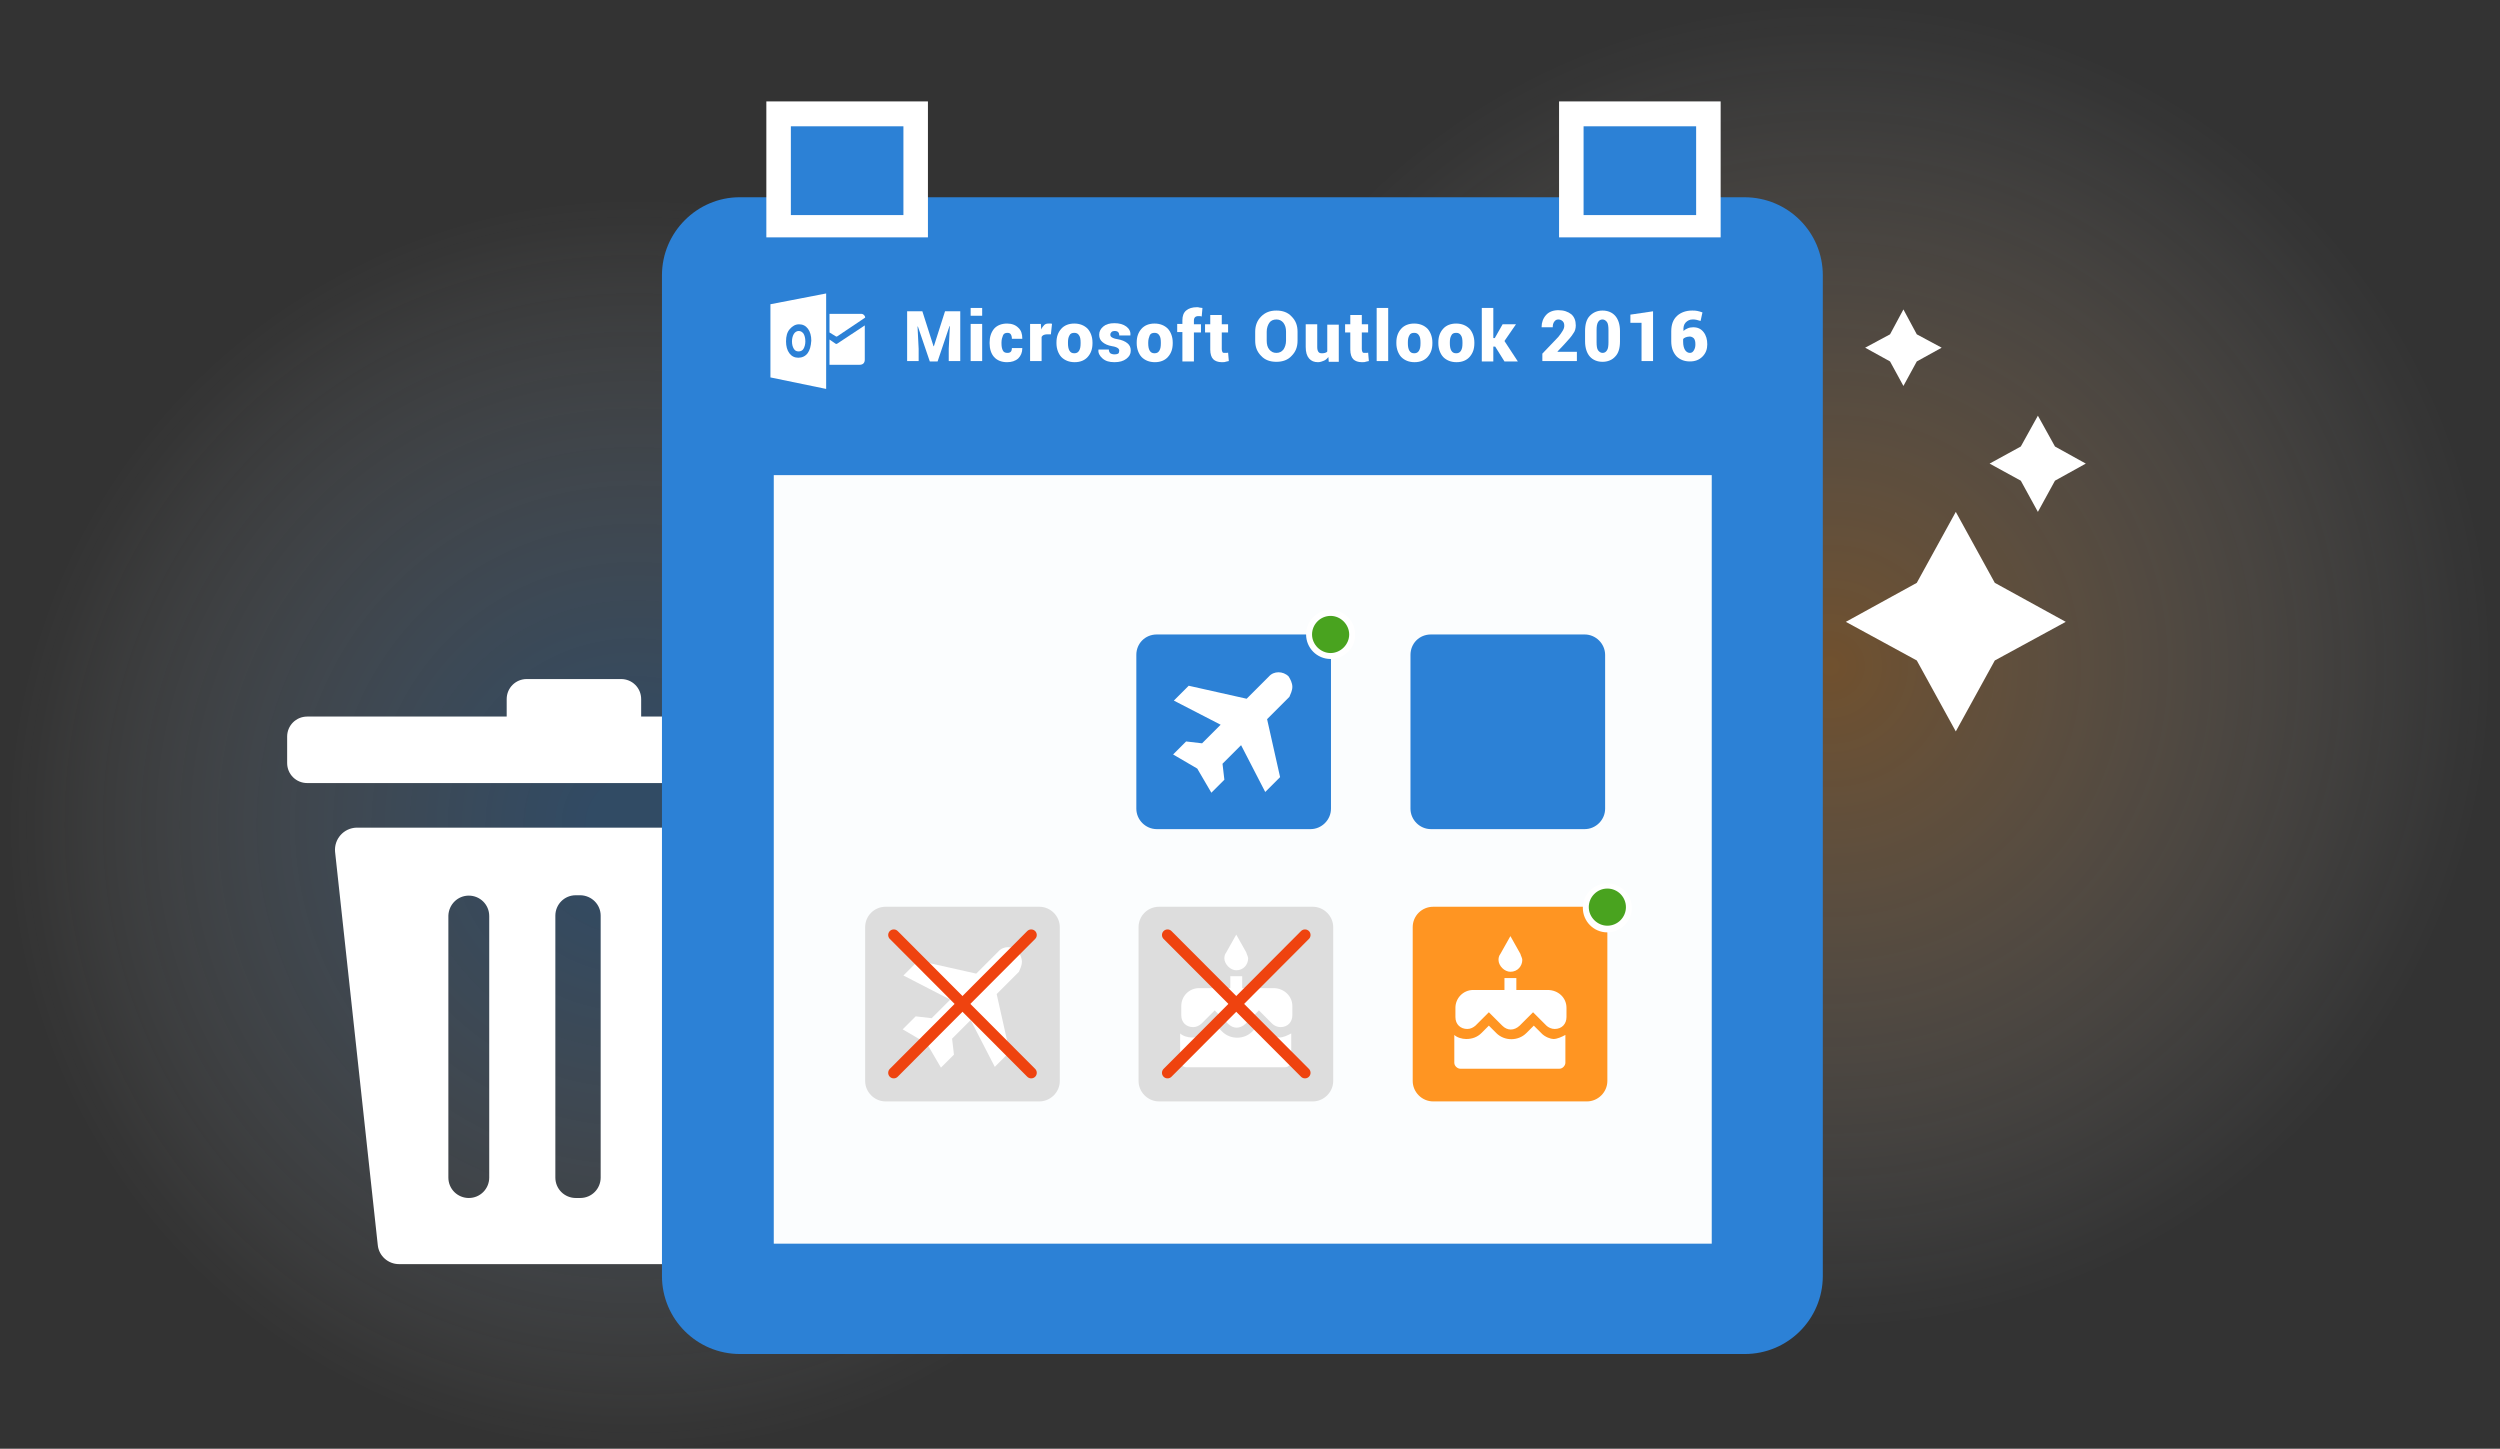 <?xml version="1.0" encoding="utf-8"?>
<!-- Generator: Adobe Illustrator 26.5.0, SVG Export Plug-In . SVG Version: 6.00 Build 0)  -->
<svg version="1.1" id="Layer_1" xmlns="http://www.w3.org/2000/svg" xmlns:xlink="http://www.w3.org/1999/xlink" x="0px" y="0px"
	 viewBox="0 0 673 390" style="enable-background:new 0 0 673 390;" xml:space="preserve">
<rect x="0" y="0" width="673" height="390" fill="#333333" stroke="none"/>
<g>
	<g>
		
			<radialGradient id="SVGID_00000112613069500445991080000001355509784063566258_" cx="492.678" cy="179.279" r="178.366" gradientUnits="userSpaceOnUse">
			<stop  offset="4.155676e-07" style="stop-color:#FF9522;stop-opacity:0.3"/>
			<stop  offset="1" style="stop-color:#FFFFFF;stop-opacity:0"/>
		</radialGradient>
		<circle style="fill:url(#SVGID_00000112613069500445991080000001355509784063566258_);" cx="492.7" cy="179.3" r="178.4"/>
		
			<radialGradient id="SVGID_00000084501570473761566490000009262714608049121954_" cx="170.789" cy="222.08" r="168.833" gradientUnits="userSpaceOnUse">
			<stop  offset="6.704096e-02" style="stop-color:#2C81D6;stop-opacity:0.3"/>
			<stop  offset="0.161" style="stop-color:#3888D8;stop-opacity:0.27"/>
			<stop  offset="0.33" style="stop-color:#569ADE;stop-opacity:0.215"/>
			<stop  offset="0.554" style="stop-color:#89B8E8;stop-opacity:0.143"/>
			<stop  offset="0.821" style="stop-color:#CDE1F5;stop-opacity:5.767883e-02"/>
			<stop  offset="1" style="stop-color:#FFFFFF;stop-opacity:0"/>
		</radialGradient>
		<circle style="fill:url(#SVGID_00000084501570473761566490000009262714608049121954_);" cx="170.8" cy="222.1" r="168.8"/>
	</g>
	<g>
		<polygon style="fill:#FFFFFF;" points="516,156.9 526.5,137.8 537,156.9 556.1,167.4 537,177.8 526.5,196.9 516,177.8 
			496.9,167.4 		"/>
		<polygon style="fill:#FFFFFF;" points="553.2,129.4 548.6,137.8 544,129.4 535.6,124.8 544,120.2 548.6,111.9 553.2,120.2 
			561.5,124.8 		"/>
		<polygon style="fill:#FFFFFF;" points="516,97.3 512.4,103.9 508.8,97.3 502.1,93.6 508.8,90 512.4,83.3 516,90 522.7,93.6 		"/>
		<g>
			<path style="fill:#FFFFFF;" d="M90.2,229.3l11.5,105.9c0.3,2.9,2.8,5.1,5.7,5.1l97.6,0c2.9,0,5.4-2.2,5.7-5.1l11.5-106
				c0.4-3.4-2.3-6.4-5.7-6.4l-120.5,0C92.5,222.9,89.9,225.9,90.2,229.3z M161.7,246.5V317c0,3-2.4,5.5-5.5,5.5H155
				c-3,0-5.5-2.4-5.5-5.5v-70.5c0-3,2.4-5.5,5.5-5.5h1.3C159.3,241.1,161.7,243.5,161.7,246.5z M126.2,241.1L126.2,241.1
				c3,0,5.5,2.4,5.5,5.5V317c0,3-2.4,5.5-5.5,5.5h0c-3,0-5.5-2.4-5.5-5.5v-70.5C120.8,243.5,123.2,241.1,126.2,241.1z M179.6,317
				v-70.5c0-3,2.4-5.5,5.5-5.5h1.2c3,0,5.5,2.4,5.5,5.5V317c0,3-2.4,5.5-5.5,5.5H185C182,322.5,179.6,320,179.6,317z"/>
			<path style="fill:#FFFFFF;" d="M172.6,192.9v-4.7c0-3-2.4-5.4-5.4-5.4h-25.4c-3,0-5.4,2.4-5.4,5.4v4.7H82.7c-3,0-5.4,2.4-5.4,5.4
				v7.1c0,3,2.4,5.4,5.4,5.4h146.8c3,0,5.4-2.4,5.4-5.4v-7.1c0-3-2.4-5.4-5.4-5.4H172.6z"/>
		</g>
	</g>
	<g>
		<g>
			<rect x="197.8" y="114.1" style="fill:#FBFDFE;" width="281.9" height="231.8"/>
			<path style="fill:#2C81D6;" d="M178.2,74.1v269.4c0,11.6,9.4,21,21,21h270.5c11.6,0,21-9.4,21-21V74.1c0-11.6-9.4-21-21.1-21
				c-90.2,0-180.2,0-270.5,0C187.7,53.1,178.2,62.5,178.2,74.1z M460.8,334.8c-83.9,0-167.9,0-252.5,0c0-68.8,0-137.6,0-206.9
				c83.9,0,167.9,0,252.5,0C460.8,196.5,460.8,265.5,460.8,334.8z"/>
			<path style="fill:#2C81D6;" d="M311.4,170.8h41.4c3,0,5.5,2.5,5.5,5.5v41.4c0,3-2.5,5.5-5.5,5.5h-41.4c-3,0-5.5-2.5-5.5-5.5
				v-41.4C305.9,173.2,308.3,170.8,311.4,170.8z"/>
			<path style="fill:#2C81D6;" d="M385.2,170.8h41.4c3,0,5.5,2.5,5.5,5.5v41.4c0,3-2.5,5.5-5.5,5.5h-41.4c-3,0-5.5-2.5-5.5-5.5
				v-41.4C379.7,173.2,382.1,170.8,385.2,170.8z"/>
			<path style="fill:#DDDDDD;" d="M238.4,244.1h41.4c3,0,5.5,2.5,5.5,5.5v41.4c0,3-2.5,5.5-5.5,5.5h-41.4c-3,0-5.5-2.5-5.5-5.5
				v-41.4C232.9,246.5,235.4,244.1,238.4,244.1z"/>
			<path style="fill:#DDDDDD;" d="M312,244.1h41.4c3,0,5.5,2.5,5.5,5.5v41.4c0,3-2.5,5.5-5.5,5.5H312c-3,0-5.5-2.5-5.5-5.5v-41.4
				C306.5,246.5,309,244.1,312,244.1z"/>
			<path style="fill:#FF9522;" d="M385.8,244.1h41.4c3,0,5.5,2.5,5.5,5.5v41.4c0,3-2.5,5.5-5.5,5.5h-41.4c-3,0-5.5-2.5-5.5-5.5
				v-41.4C380.3,246.5,382.8,244.1,385.8,244.1z"/>
			<path style="fill:#FFFFFF;" d="M347.9,184.9c0-1-0.5-2-1-2.8c-1.5-1.5-4-1.5-5.3,0l-6,6l-15.6-3.5l-4,4l12.6,6.5l-5,5l-4.3-0.5
				l-3.5,3.5l6.5,3.8l3.8,6.5l3.5-3.5l-0.5-4.3l5-5l6.5,12.6l4-4l-3.5-15.6l6-6C347.4,186.9,347.9,185.9,347.9,184.9z"/>
			<path style="fill:#FFFFFF;" d="M406.6,261.6c2,0,3.2-1.6,3.2-3.2c0-0.5-0.4-1.1-0.5-1.6l-2.7-4.8l-2.7,4.8
				c-0.4,0.5-0.5,1.1-0.5,1.6C403.4,260,405,261.6,406.6,261.6z M414.9,278.1l-2-2l-2,2c-2.2,2.2-5.9,2.2-8.1,0l-2-2l-2,2
				c-1.1,1.1-2.5,1.6-4.1,1.6c-1.1,0-2.5-0.4-3.2-1.1v7.5c0,0.9,0.9,1.6,1.6,1.6h26.7c0.9,0,1.6-0.9,1.6-1.6v-7.5
				c-0.9,0.5-2.2,1.1-3.2,1.1C417.5,279.7,415.9,279.2,414.9,278.1z M416.6,266.5h-8.4v-3.2H405v3.2h-8.4c-2.7,0-4.8,2.2-4.8,4.8
				v2.5c0,2,1.4,3.2,3.2,3.2c0.9,0,1.6-0.4,2.2-0.9l3.6-3.6l3.6,3.6c1.4,1.4,3.2,1.4,4.7,0l3.6-3.6l3.6,3.6c0.5,0.5,1.4,0.9,2.2,0.9
				c2,0,3.2-1.4,3.2-3.2v-2.5C421.7,268.6,419.5,266.5,416.6,266.5z"/>
			<circle style="fill:#49A31F;" cx="432.7" cy="244.2" r="5.8"/>
			<path style="fill:#FFFFFF;" d="M432.7,251c-3.7,0-6.6-3-6.6-6.6c0-3.7,3-6.6,6.6-6.6s6.6,3,6.6,6.6
				C439.3,248,436.3,251,432.7,251z M432.7,239.2c-2.8,0-5,2.3-5,5s2.3,5,5,5c2.8,0,5-2.3,5-5S435.5,239.2,432.7,239.2z"/>
			<circle style="fill:#49A31F;" cx="358.2" cy="170.8" r="5.8"/>
			<path style="fill:#FFFFFF;" d="M358.2,177.4c-3.7,0-6.6-3-6.6-6.6c0-3.7,3-6.6,6.6-6.6c3.7,0,6.6,3,6.6,6.6
				C364.9,174.4,361.9,177.4,358.2,177.4z M358.2,165.8c-2.8,0-5,2.3-5,5s2.3,5,5,5c2.7,0,5-2.3,5-5S360.9,165.8,358.2,165.8z"/>
			<g id="g23_00000143598590946541667960000001042087152900108462_">
				<path id="path25_00000160869607384207576970000004819484622924129676_" style="fill:#FFFFFF;" d="M215,89.1
					c-0.5,0-1,0.3-1.3,0.8c-0.3,0.5-0.5,1.2-0.5,2c0,0.9,0.2,1.5,0.5,2c0.3,0.5,0.7,0.7,1.3,0.7c0.5,0,1-0.2,1.3-0.7s0.5-1.2,0.5-2
					c0-0.9-0.2-1.6-0.5-2.1C215.9,89.3,215.5,89.1,215,89.1z"/>
				<path id="path27_00000142141123827494813930000008927050684101796795_" style="fill:#FFFFFF;" d="M207.4,81.9v19.7l15,3.1V79
					L207.4,81.9z M217.4,95.1c-0.6,0.8-1.5,1.2-2.5,1.2c-1,0-1.8-0.4-2.4-1.2c-0.6-0.8-0.9-1.9-0.9-3.2c0-1.4,0.3-2.5,1-3.3
					s1.5-1.3,2.5-1.3c1,0,1.8,0.4,2.4,1.2c0.6,0.8,0.9,1.9,0.9,3.2C218.3,93.2,218,94.3,217.4,95.1z"/>
				<path id="path3_00000172436704226926918450000004251971820885787536_" style="fill:#FFFFFF;" d="M223.3,84.5v5l1.8,1.1
					c0,0,0.1,0,0.2,0l7.6-5.1c0-0.6-0.6-1-0.9-1H223.3z"/>
				<path id="path5_00000034075125951617153840000012669514131269070499_" style="fill:#FFFFFF;" d="M223.3,91.4l1.6,1.1
					c0.2,0.2,0.5,0,0.5,0c-0.3,0.2,7.4-4.9,7.4-4.9v9.2c0,1-0.6,1.4-1.4,1.4h-8.1L223.3,91.4L223.3,91.4z"/>
			</g>
			<path style="fill:#FFFFFF;" d="M332.8,261.2c2,0,3.2-1.6,3.2-3.2c0-0.5-0.4-1.1-0.5-1.6l-2.7-4.8l-2.7,4.8
				c-0.4,0.5-0.5,1.1-0.5,1.6C329.6,259.5,331.2,261.2,332.8,261.2z M341.1,277.7l-2-2l-2,2c-2.2,2.2-5.9,2.2-8.1,0l-2-2l-2,2
				c-1.1,1.1-2.5,1.6-4.1,1.6c-1.1,0-2.5-0.4-3.2-1.1v7.5c0,0.9,0.9,1.6,1.6,1.6h26.7c0.9,0,1.6-0.9,1.6-1.6v-7.5
				c-0.9,0.5-2.2,1.1-3.2,1.1C343.8,279.3,342.1,278.7,341.1,277.7z M342.8,266h-8.4v-3.2h-3.2v3.2h-8.4c-2.7,0-4.8,2.2-4.8,4.8v2.5
				c0,2,1.4,3.2,3.2,3.2c0.9,0,1.6-0.4,2.2-0.9l3.6-3.6l3.6,3.6c1.4,1.4,3.2,1.4,4.7,0l3.6-3.6l3.6,3.6c0.5,0.5,1.4,0.9,2.2,0.9
				c2,0,3.2-1.4,3.2-3.2v-2.5C347.9,268.2,345.7,266,342.8,266z"/>
			<g>
				<g>
					<path style="fill:#FFFFFF;" d="M248.3,83.8l3,9.4h0.1l3-9.4h4.1v13.4h-3.1v-3.3l0.3-6.1l-0.1,0l-3.2,9.5h-2.1l-3.2-9.4l-0.1,0
						l0.3,6v3.3h-3.1V83.8H248.3z"/>
					<path style="fill:#FFFFFF;" d="M264.4,85h-3.1v-2.1h3.1V85z M264.4,97.2h-3.1v-10h3.1V97.2z"/>
					<path style="fill:#FFFFFF;" d="M271.2,95c0.4,0,0.7-0.1,0.9-0.3c0.2-0.2,0.3-0.6,0.3-1h2.8l0,0.1c0,1.1-0.4,2-1.1,2.7
						c-0.8,0.7-1.8,1-3,1c-1.5,0-2.7-0.5-3.5-1.4c-0.8-0.9-1.2-2.2-1.2-3.7v-0.2c0-1.5,0.4-2.7,1.2-3.7c0.8-0.9,2-1.4,3.5-1.4
						c1.3,0,2.3,0.4,3,1.1c0.8,0.7,1.1,1.7,1.1,2.9l0,0.1h-2.8c0-0.5-0.1-0.9-0.3-1.2c-0.2-0.3-0.5-0.4-0.9-0.4
						c-0.6,0-1,0.2-1.2,0.7s-0.4,1.1-0.4,1.9v0.2c0,0.8,0.1,1.5,0.4,2C270.2,94.8,270.6,95,271.2,95z"/>
					<path style="fill:#FFFFFF;" d="M282.9,90l-1.1,0c-0.4,0-0.6,0.1-0.9,0.2c-0.2,0.1-0.4,0.3-0.5,0.5v6.5h-3.1v-10h2.9l0.1,1.5
						c0.2-0.5,0.5-0.9,0.8-1.2s0.7-0.4,1.2-0.4c0.1,0,0.3,0,0.5,0s0.3,0,0.4,0.1L282.9,90z"/>
					<path style="fill:#FFFFFF;" d="M284.4,92.2c0-1.5,0.4-2.7,1.3-3.7c0.8-0.9,2-1.4,3.5-1.4c1.5,0,2.7,0.5,3.6,1.4
						c0.8,0.9,1.3,2.2,1.3,3.7v0.2c0,1.5-0.4,2.7-1.3,3.7c-0.8,0.9-2,1.4-3.5,1.4c-1.5,0-2.7-0.5-3.6-1.4c-0.8-0.9-1.3-2.2-1.3-3.7
						V92.2z M287.5,92.4c0,0.8,0.1,1.5,0.4,2c0.3,0.5,0.7,0.7,1.3,0.7c0.6,0,1-0.2,1.3-0.7c0.3-0.5,0.4-1.1,0.4-2v-0.2
						c0-0.8-0.1-1.5-0.4-1.9c-0.3-0.5-0.7-0.7-1.3-0.7c-0.6,0-1.1,0.2-1.3,0.7c-0.3,0.5-0.4,1.1-0.4,1.9V92.4z"/>
					<path style="fill:#FFFFFF;" d="M301.3,94.4c0-0.2-0.1-0.5-0.4-0.7c-0.3-0.2-0.8-0.4-1.5-0.5c-1.2-0.2-2-0.6-2.6-1.1
						c-0.6-0.5-0.9-1.1-0.9-2c0-0.9,0.4-1.6,1.1-2.2c0.7-0.6,1.7-0.9,3-0.9c1.3,0,2.4,0.3,3.2,0.9c0.8,0.6,1.2,1.4,1.1,2.3l0,0.1h-3
						c0-0.4-0.1-0.7-0.3-0.9c-0.2-0.2-0.5-0.3-1-0.3c-0.3,0-0.6,0.1-0.8,0.3c-0.2,0.2-0.3,0.4-0.3,0.7c0,0.3,0.1,0.5,0.4,0.7
						s0.8,0.4,1.5,0.5c1.2,0.2,2.1,0.6,2.7,1.1s0.9,1.1,0.9,2c0,0.9-0.4,1.6-1.2,2.2c-0.8,0.6-1.8,0.9-3.2,0.9c-1.4,0-2.4-0.3-3.2-1
						c-0.8-0.7-1.2-1.5-1.1-2.3l0-0.1h2.8c0,0.5,0.2,0.8,0.4,1c0.3,0.2,0.7,0.3,1.2,0.3c0.4,0,0.7-0.1,0.9-0.2
						S301.3,94.7,301.3,94.4z"/>
					<path style="fill:#FFFFFF;" d="M306,92.2c0-1.5,0.4-2.7,1.3-3.7c0.8-0.9,2-1.4,3.5-1.4c1.5,0,2.7,0.5,3.6,1.4
						c0.8,0.9,1.3,2.2,1.3,3.7v0.2c0,1.5-0.4,2.7-1.3,3.7c-0.8,0.9-2,1.4-3.5,1.4c-1.5,0-2.7-0.5-3.6-1.4c-0.8-0.9-1.3-2.2-1.3-3.7
						V92.2z M309.1,92.4c0,0.8,0.1,1.5,0.4,2s0.7,0.7,1.3,0.7c0.6,0,1-0.2,1.3-0.7c0.3-0.5,0.4-1.1,0.4-2v-0.2
						c0-0.8-0.1-1.5-0.4-1.9c-0.3-0.5-0.7-0.7-1.3-0.7c-0.6,0-1.1,0.2-1.3,0.7s-0.4,1.1-0.4,1.9V92.4z"/>
					<path style="fill:#FFFFFF;" d="M318.3,97.2v-7.8h-1.4v-2.2h1.4v-1c0-1.1,0.3-2,1-2.6s1.7-0.9,2.9-0.9c0.2,0,0.5,0,0.7,0.1
						c0.2,0,0.5,0.1,0.8,0.1l-0.2,2.3c-0.2,0-0.3-0.1-0.4-0.1c-0.1,0-0.3,0-0.5,0c-0.4,0-0.7,0.1-0.9,0.3s-0.3,0.5-0.3,0.9v1h1.9
						v2.2h-1.9v7.8H318.3z"/>
					<path style="fill:#FFFFFF;" d="M328.9,84.8v2.5h1.7v2.2h-1.7V94c0,0.4,0.1,0.6,0.2,0.8c0.1,0.2,0.3,0.2,0.6,0.2
						c0.2,0,0.4,0,0.5,0s0.3,0,0.4-0.1l0.2,2.3c-0.3,0.1-0.7,0.1-0.9,0.2s-0.6,0.1-1,0.1c-1,0-1.8-0.3-2.3-0.8
						c-0.5-0.5-0.8-1.4-0.8-2.6v-4.6h-1.4v-2.2h1.4v-2.5H328.9z"/>
					<path style="fill:#FFFFFF;" d="M349.3,91.7c0,1.7-0.5,3-1.6,4.1c-1,1.1-2.4,1.6-4.1,1.6c-1.7,0-3.1-0.5-4.1-1.6
						c-1.1-1.1-1.6-2.4-1.6-4.1v-2.4c0-1.6,0.5-3,1.6-4.1c1.1-1.1,2.4-1.6,4.1-1.6c1.7,0,3.1,0.5,4.1,1.6c1.1,1.1,1.6,2.4,1.6,4.1
						V91.7z M346.2,89.3c0-1-0.2-1.7-0.7-2.4c-0.5-0.6-1.1-0.9-1.9-0.9c-0.8,0-1.5,0.3-1.9,0.9c-0.4,0.6-0.7,1.4-0.7,2.4v2.4
						c0,1,0.2,1.8,0.7,2.4c0.5,0.6,1.1,0.9,1.9,0.9c0.8,0,1.4-0.3,1.9-0.9c0.4-0.6,0.7-1.4,0.7-2.4V89.3z"/>
					<path style="fill:#FFFFFF;" d="M357.6,96.1c-0.3,0.4-0.7,0.8-1.2,1s-1,0.4-1.6,0.4c-1,0-1.8-0.3-2.4-1
						c-0.6-0.7-0.9-1.7-0.9-3.1v-6.1h3.1v6.1c0,0.6,0.1,1,0.3,1.3s0.5,0.4,0.9,0.4c0.3,0,0.6,0,0.9-0.1c0.3-0.1,0.5-0.2,0.6-0.4
						v-7.2h3.1v10h-2.7L357.6,96.1z"/>
					<path style="fill:#FFFFFF;" d="M366.6,84.8v2.5h1.7v2.2h-1.7V94c0,0.4,0.1,0.6,0.2,0.8c0.1,0.2,0.3,0.2,0.6,0.2
						c0.2,0,0.4,0,0.5,0c0.1,0,0.3,0,0.4-0.1l0.2,2.3c-0.3,0.1-0.7,0.1-0.9,0.2s-0.6,0.1-1,0.1c-1,0-1.8-0.3-2.3-0.8
						c-0.5-0.5-0.8-1.4-0.8-2.6v-4.6h-1.4v-2.2h1.4v-2.5H366.6z"/>
					<path style="fill:#FFFFFF;" d="M373.7,97.2h-3.1V82.9h3.1V97.2z"/>
					<path style="fill:#FFFFFF;" d="M375.9,92.2c0-1.5,0.4-2.7,1.3-3.7c0.8-0.9,2-1.4,3.5-1.4c1.5,0,2.7,0.5,3.6,1.4
						c0.8,0.9,1.3,2.2,1.3,3.7v0.2c0,1.5-0.4,2.7-1.3,3.7c-0.8,0.9-2,1.4-3.5,1.4c-1.5,0-2.7-0.5-3.6-1.4c-0.8-0.9-1.3-2.2-1.3-3.7
						V92.2z M379,92.4c0,0.8,0.1,1.5,0.4,2c0.3,0.5,0.7,0.7,1.3,0.7c0.6,0,1-0.2,1.3-0.7c0.3-0.5,0.4-1.1,0.4-2v-0.2
						c0-0.8-0.1-1.5-0.4-1.9c-0.3-0.5-0.7-0.7-1.3-0.7c-0.6,0-1.1,0.2-1.3,0.7c-0.3,0.5-0.4,1.1-0.4,1.9V92.4z"/>
					<path style="fill:#FFFFFF;" d="M387.2,92.2c0-1.5,0.4-2.7,1.3-3.7c0.8-0.9,2-1.4,3.5-1.4c1.5,0,2.7,0.5,3.6,1.4
						c0.8,0.9,1.3,2.2,1.3,3.7v0.2c0,1.5-0.4,2.7-1.3,3.7c-0.8,0.9-2,1.4-3.5,1.4c-1.5,0-2.7-0.5-3.6-1.4c-0.8-0.9-1.3-2.2-1.3-3.7
						V92.2z M390.3,92.4c0,0.8,0.1,1.5,0.4,2c0.3,0.5,0.7,0.7,1.3,0.7c0.6,0,1-0.2,1.3-0.7c0.3-0.5,0.4-1.1,0.4-2v-0.2
						c0-0.8-0.1-1.5-0.4-1.9c-0.3-0.5-0.7-0.7-1.3-0.7c-0.6,0-1.1,0.2-1.3,0.7c-0.3,0.5-0.4,1.1-0.4,1.9V92.4z"/>
					<path style="fill:#FFFFFF;" d="M402.5,93.3H402v4h-3.1V82.9h3.1v8.1h0.4l2.1-3.7h3.6l-3.1,4.5l3.6,5.5H405L402.5,93.3z"/>
					<path style="fill:#FFFFFF;" d="M424.6,97.2h-9.4v-2l4.3-4.5c0.5-0.6,0.9-1.2,1.2-1.7c0.3-0.5,0.4-0.9,0.4-1.3
						c0-0.5-0.1-0.9-0.4-1.2c-0.3-0.3-0.7-0.5-1.2-0.5c-0.5,0-0.8,0.2-1.1,0.6c-0.3,0.4-0.4,0.9-0.4,1.5h-3l0-0.1
						c0-1.2,0.4-2.3,1.2-3.2c0.8-0.9,2-1.3,3.3-1.3c1.5,0,2.6,0.4,3.5,1.1c0.8,0.7,1.2,1.7,1.2,3c0,0.8-0.2,1.6-0.7,2.2
						c-0.4,0.7-1.2,1.6-2.4,2.9l-1.8,1.9l0,0.1h5.2V97.2z"/>
					<path style="fill:#FFFFFF;" d="M436.1,91.9c0,1.8-0.4,3.2-1.3,4.1c-0.8,0.9-2,1.4-3.4,1.4c-1.4,0-2.6-0.5-3.4-1.4
						c-0.8-0.9-1.3-2.3-1.3-4.1v-2.8c0-1.8,0.4-3.2,1.3-4.1s2-1.4,3.4-1.4c1.4,0,2.6,0.5,3.4,1.4s1.3,2.3,1.3,4.1V91.9z M433,88.9
						c0-1-0.1-1.8-0.4-2.2s-0.7-0.7-1.2-0.7c-0.5,0-0.9,0.2-1.2,0.7s-0.4,1.2-0.4,2.2v3.2c0,1,0.1,1.8,0.4,2.2
						c0.3,0.4,0.7,0.7,1.2,0.7c0.5,0,0.9-0.2,1.2-0.7c0.3-0.4,0.4-1.2,0.4-2.2V88.9z"/>
					<path style="fill:#FFFFFF;" d="M445,97.2h-3.1V86.9h-3v-2.2l6.1-0.9V97.2z"/>
					<path style="fill:#FFFFFF;" d="M455.5,83.6c0.5,0,1,0,1.4,0.1s0.9,0.2,1.4,0.4l-0.5,2.3c-0.4-0.1-0.8-0.2-1.1-0.3
						c-0.3-0.1-0.7-0.1-1.1-0.1c-0.7,0-1.3,0.3-1.8,0.8s-0.7,1.3-0.6,2.3l0,0c0.3-0.3,0.6-0.5,1.1-0.7c0.4-0.2,1-0.3,1.5-0.3
						c1.2,0,2.1,0.4,2.8,1.3s1,2,1,3.3c0,1.3-0.4,2.4-1.3,3.3c-0.9,0.9-2,1.3-3.4,1.3c-1.5,0-2.7-0.5-3.6-1.4c-0.9-1-1.4-2.3-1.4-4
						v-2.7c0-1.8,0.5-3.2,1.6-4.2C452.5,84.1,453.9,83.6,455.5,83.6z M454.9,90.6c-0.4,0-0.8,0.1-1.1,0.2c-0.3,0.1-0.6,0.3-0.7,0.5
						V92c0,1,0.2,1.7,0.5,2.2c0.3,0.5,0.8,0.8,1.3,0.8c0.5,0,0.8-0.2,1.1-0.7s0.4-1,0.4-1.6c0-0.7-0.1-1.2-0.4-1.6
						C455.7,90.8,455.3,90.6,454.9,90.6z"/>
				</g>
			</g>
		</g>
		<g>
			
				<line style="fill:none;stroke:#EF430F;stroke-width:3;stroke-linecap:round;stroke-miterlimit:10;" x1="351.3" y1="251.7" x2="314.3" y2="288.8"/>
			
				<line style="fill:none;stroke:#EF430F;stroke-width:3;stroke-linecap:round;stroke-miterlimit:10;" x1="351.3" y1="288.8" x2="314.3" y2="251.7"/>
		</g>
		<rect x="206.3" y="27.3" style="fill:#FFFFFF;" width="43.5" height="36.6"/>
		<rect x="419.7" y="27.3" style="fill:#FFFFFF;" width="43.5" height="36.6"/>
		<rect x="212.9" y="34" style="fill:#2C81D6;" width="30.3" height="23.9"/>
		<rect x="426.3" y="34" style="fill:#2C81D6;" width="30.3" height="23.9"/>
		<path style="fill:#FFFFFF;" d="M275.1,258.9c0-1-0.5-2-1-2.8c-1.5-1.5-4-1.5-5.3,0l-6,6l-15.6-3.5l-4,4l12.6,6.5l-5,5l-4.3-0.5
			l-3.5,3.5l6.5,3.8l3.8,6.5l3.5-3.5l-0.5-4.3l5-5l6.5,12.6l4-4l-3.5-15.6l6-6C274.6,260.9,275.1,259.9,275.1,258.9z"/>
		<g>
			
				<line style="fill:none;stroke:#EF430F;stroke-width:3;stroke-linecap:round;stroke-miterlimit:10;" x1="277.6" y1="251.7" x2="240.6" y2="288.8"/>
			
				<line style="fill:none;stroke:#EF430F;stroke-width:3;stroke-linecap:round;stroke-miterlimit:10;" x1="277.6" y1="288.8" x2="240.6" y2="251.7"/>
		</g>
	</g>
</g>
</svg>

